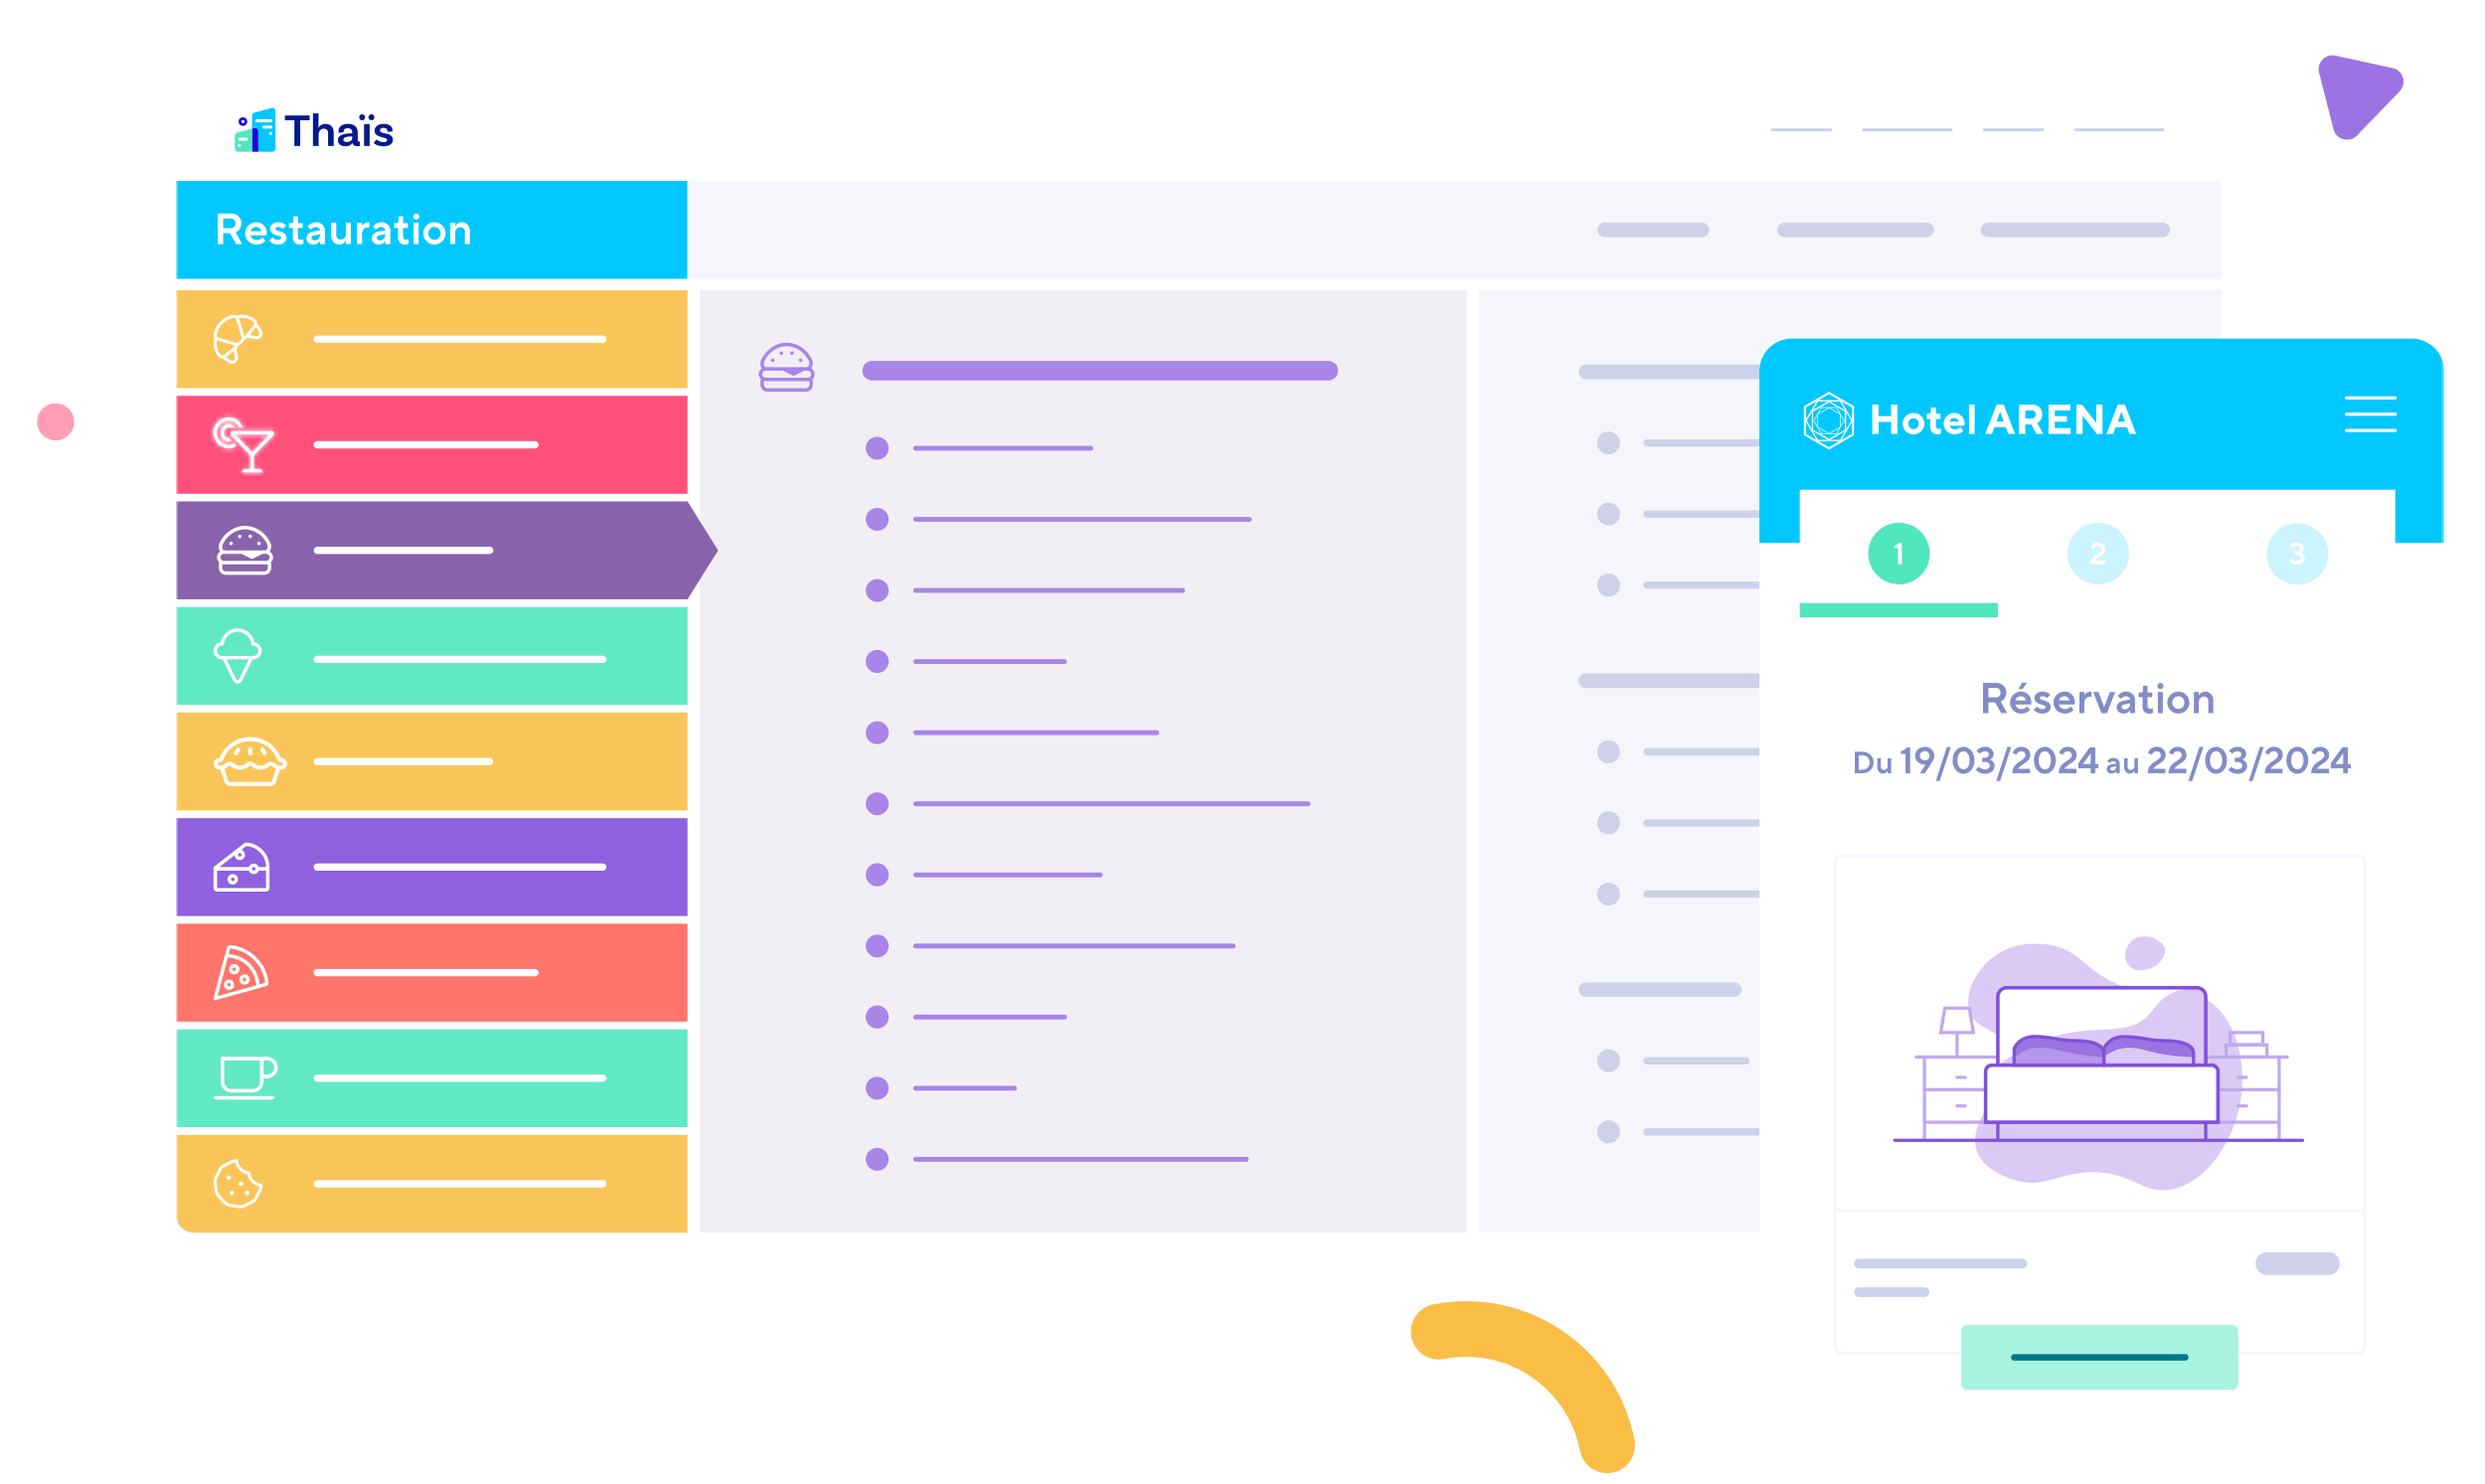 <svg xmlns="http://www.w3.org/2000/svg" xmlns:xlink="http://www.w3.org/1999/xlink" width="536" height="320"><defs><path id="b" d="M.001.468h441.156v22.057H.001z"/><path id="d" d="M0 302.733h489.206V.468H0z"/><path id="f" d="M.3 4.068C.3 5.912 1.764 7.41 3.569 7.41c.62 0 1.197-.188 1.692-.496l-.535-.546c-.348.184-.738.3-1.157.3-1.402 0-2.541-1.166-2.541-2.599 0-1.433 1.139-2.599 2.54-2.599 1.01 0 1.87.61 2.275 1.485h.78C6.173 1.66 4.986.726 3.567.726 1.763.726.3 2.223.3 4.068Zm1.452 0c0 1.023.814 1.856 1.816 1.856.214 0 .419-.046.611-.116l-.598-.611c-.004-.005-.005-.012-.011-.016h-.002c-.602 0-1.09-.5-1.09-1.113 0-.615.488-1.114 1.09-1.114H5.01a1.794 1.794 0 0 0-1.443-.743c-1.002 0-1.816.833-1.816 1.857Zm2.739-.371c-.498 0-.748.615-.395.975l1.233 1.262.513.526 2.444 2.498v2.906h-1.21a.612.612 0 0 0-.604.619c0 .068.054.123.12.123h4.114c.066 0 .12-.055.12-.123a.61.61 0 0 0-.603-.62h-1.21V8.959l4.19-4.286c.353-.36.103-.975-.395-.975H4.49Zm.403.742h7.51L8.65 8.28 4.894 4.44Z"/><path id="h" d="M0 302.733h489.206V.468H0z"/><filter id="a" width="112.7%" height="120.5%" x="-6.3%" y="-10.2%" filterUnits="objectBoundingBox"><feOffset dy="4" in="SourceAlpha" result="shadowOffsetOuter1"/><feGaussianBlur in="shadowOffsetOuter1" result="shadowBlurOuter1" stdDeviation="6"/><feColorMatrix in="shadowBlurOuter1" result="shadowMatrixOuter1" values="0 0 0 0 0.266 0 0 0 0 0.306 0 0 0 0 0.447 0 0 0 0.15 0"/><feMerge><feMergeNode in="shadowMatrixOuter1"/><feMergeNode in="SourceGraphic"/></feMerge></filter></defs><g fill="none" fill-rule="evenodd" transform="translate(8 2)"><g filter="url(#a)" transform="translate(30 10)"><g transform="translate(0 .503)"><path fill="#FFF" d="M437.267 249.377H3.89a3.902 3.902 0 0 1-3.89-3.89V4.356C0 2.217 1.75.466 3.89.466h433.376c2.14 0 3.89 1.751 3.89 3.89v241.13c0 2.139-1.75 3.89-3.89 3.89"/><mask id="c" fill="#fff"><use xlink:href="#b"/></mask><path fill="#FFF" d="M441.157 22.525H.001V4.335A3.879 3.879 0 0 1 3.868.466h433.424a3.878 3.878 0 0 1 3.865 3.867v18.191Z" mask="url(#c)"/><mask id="e" fill="#fff"><use xlink:href="#d"/></mask><path fill="#00C8FF" mask="url(#e)" d="M.001 43.645h110.29v-21.12H.001z"/><path fill="#FAC558" mask="url(#e)" d="M0 67.226h110.292V46.107H0z"/><path fill="#FF507C" mask="url(#e)" d="M.001 89.998h110.29v-21.12H.001z"/><path fill="#61E9C5" mask="url(#e)" d="M.001 135.543h110.29v-21.12H.001z"/><path fill="#FAC558" mask="url(#e)" d="M.001 158.316h110.29v-21.12H.001z"/><path fill="#8F61DF" mask="url(#e)" d="M.001 181.088h110.29v-21.119H.001z"/><path fill="#FF746B" mask="url(#e)" d="M.001 203.861h110.29v-21.119H.001z"/><path fill="#61E9C5" mask="url(#e)" d="M.001 226.633h110.29v-21.119H.001z"/><path fill="#FAC558" d="M110.29 249.406H3.898A3.895 3.895 0 0 1 0 245.51v-17.225h110.29v21.12Z" mask="url(#e)"/><path fill="#F5F6FB" mask="url(#e)" d="M110.291 43.645h330.866v-21.12H110.291z"/><path fill="#FFF" d="M11.794 32.71c.567 0 .992-.425.992-1.04 0-.614-.425-1.039-.992-1.039h-1.653v2.079h1.653zM8.96 29.544h2.882c1.321 0 2.219.899 2.219 2.126a2.069 2.069 0 0 1-1.228 1.937l1.417 2.55h-1.322l-1.323-2.362H10.14v2.362H8.96v-6.613zm9.404 3.827c-.142-.52-.52-.897-1.135-.897-.66 0-1.038.377-1.18.897h2.315zm-3.495.472a2.419 2.419 0 0 1 2.408-2.408c1.323 0 2.267 1.039 2.267 2.313 0 .284-.047.52-.047.52h-3.448c.113.52.566.992 1.323.992.802 0 1.275-.577 1.275-.577l.614.766s-.614.802-1.937.802c-1.369 0-2.455-1.085-2.455-2.408zm5.2 1.559.708-.709s.453.567 1.18.567c.482 0 .709-.227.709-.473 0-.614-2.409-.377-2.409-1.935 0-.756.661-1.417 1.747-1.417 1.134 0 1.7.708 1.7.708l-.707.709s-.379-.379-.993-.379c-.424 0-.614.19-.614.379 0 .613 2.41.377 2.41 1.935 0 .775-.672 1.465-1.844 1.465a2.523 2.523 0 0 1-1.888-.85m5.105-.756v-1.983h-.85v-1.04h.471c.331 0 .473-.141.473-.52v-.944h.991v1.464h1.04v1.04h-1.04v1.841c0 .473.236.709.615.709.283 0 .566-.132.566-.132v1.03s-.33.14-.802.14c-.898 0-1.464-.566-1.464-1.605m5.858-.472v-.142l-1.085.19c-.567.103-.756.281-.756.566 0 .283.284.566.708.566.613 0 1.133-.52 1.133-1.18m-2.928.755c0-.755.567-1.322 1.371-1.464l1.557-.283c0-.33-.378-.708-.897-.708-.69 0-1.133.566-1.133.566l-.661-.661s.66-.945 1.841-.945c1.134 0 1.936.831 1.936 1.842v2.88h-1.086v-.612h-.046s-.426.708-1.37.708c-.898 0-1.512-.614-1.512-1.323m5.34-.661v-2.74h1.088v2.589c0 .671.377 1.048.944 1.048.661 0 1.134-.472 1.134-1.18v-2.456h1.085v4.628h-1.085v-.66h-.048s-.471.754-1.37.754c-.992 0-1.747-.755-1.747-1.983m5.577-2.74h1.087v.662h.048s.471-.756 1.321-.756h.19v1.181s-.142-.047-.378-.047c-.662 0-1.181.519-1.181 1.322v2.268h-1.087v-4.63zm6.096 2.646v-.142l-1.087.19c-.567.103-.755.281-.755.566 0 .283.284.566.708.566.614 0 1.134-.52 1.134-1.18m-2.928.755c0-.755.566-1.322 1.37-1.464l1.558-.283c0-.33-.379-.708-.898-.708-.69 0-1.134.566-1.134.566l-.66-.661s.66-.945 1.842-.945c1.133 0 1.936.831 1.936 1.842v2.88h-1.086v-.612h-.048s-.425.708-1.369.708c-.897 0-1.511-.614-1.511-1.323m5.671-.283v-1.983h-.85v-1.04h.472c.33 0 .472-.141.472-.52v-.944h.992v1.464h1.039v1.04h-1.04v1.841c0 .473.237.709.614.709.284 0 .568-.132.568-.132v1.03s-.331.14-.803.14c-.897 0-1.464-.566-1.464-1.605m3.355 1.512h1.087v-4.63h-1.087v4.63zm-.094-5.952c0-.377.283-.661.66-.661.38 0 .663.284.663.661a.645.645 0 0 1-.662.661.645.645 0 0 1-.66-.66zm5.907 3.637c0-.804-.568-1.37-1.323-1.37-.757 0-1.323.566-1.323 1.37 0 .803.566 1.37 1.323 1.37.755 0 1.323-.567 1.323-1.37m-3.732 0a2.418 2.418 0 0 1 2.41-2.408 2.418 2.418 0 0 1 2.407 2.408 2.418 2.418 0 0 1-2.408 2.408 2.418 2.418 0 0 1-2.41-2.408m5.814-2.315h1.087v.662h.048s.471-.756 1.369-.756c.992 0 1.747.756 1.747 1.984v2.74h-1.085v-2.589c0-.67-.379-1.049-.946-1.049-.661 0-1.133.473-1.133 1.182v2.456H59.11v-4.63z" mask="url(#e)"/><path fill="#051991" mask="url(#e)" d="M25.494 9.445h-2.032V8.41h5.327v1.035h-2.04v5.537h-1.255zm8.483 2.649v2.888h-1.214v-2.72c0-.607-.308-1.004-.915-1.004-.778 0-1.126.687-1.126 1.284v2.44h-1.215V7.95h1.195v3.117h.029c.25-.478.708-.847 1.464-.847 1.165 0 1.782.787 1.782 1.873m3.994 1.235v-.399h-.08c-1.274.02-1.812.22-1.812.688 0 .318.258.498.727.498.738 0 1.165-.388 1.165-.787zm1.683 1.633s-.269.07-.598.07c-.607 0-.945-.239-1.024-.747-.14.268-.539.756-1.544.756-1.027 0-1.594-.518-1.594-1.294 0-1.126 1.146-1.454 2.998-1.484h.08v-.229c0-.527-.32-.876-.948-.876-.576 0-.895.23-.895.617 0 .08.02.14.04.19l-1.075.179s-.06-.19-.06-.439c0-.885.767-1.483 2.03-1.483 1.345 0 2.092.698 2.092 1.842v1.653c0 .239.08.32.279.32.06 0 .12-.012.17-.021l.049.946zm1.832-6.164a.65.65 0 0 1 .637-.647c.358 0 .638.299.638.647a.63.63 0 0 1-.638.638.636.636 0 0 1-.637-.638zm-.966 1.484 1.215-.04v4.74H40.52v-4.7zm-1.045-1.484c0-.348.289-.647.648-.647.348 0 .626.299.626.647a.627.627 0 0 1-.626.638.638.638 0 0 1-.648-.638zm6.094 2.947c0-.408-.33-.666-.846-.666-.499 0-.767.228-.767.547 0 .986 2.767.229 2.788 2.032 0 .846-.776 1.383-2.021 1.383-1.334 0-1.972-.567-2.142-.707l.609-.746c.129.12.795.568 1.503.568.547 0 .816-.18.816-.449 0-.817-2.708-.308-2.708-2.032 0-.876.776-1.453 1.962-1.453 1.124 0 1.901.557 1.901 1.324 0 .19-.04.319-.04.319l-1.076.07c.011-.04.02-.12.02-.19"/><path fill="#1E00E6" d="m16.866 11.099-.502.138v4.986h1.351v-4.446c0-.461-.42-.798-.85-.678m-2.441-2.303a.929.929 0 1 0 0 1.857.929.929 0 0 0 0-1.857m0 .59c.185 0 .337.152.337.338a.34.34 0 0 1-.337.338.34.34 0 0 1-.339-.338c0-.186.152-.337.339-.337" mask="url(#e)"/><path fill="#00C8FF" d="M20.416 9.893h-3.039a.338.338 0 0 1 0-.675h3.039c.185 0 .338.151.338.337a.34.34 0 0 1-.338.338m0 1.35h-1.518a.34.34 0 0 1-.34-.337.34.34 0 0 1 .34-.338h1.518a.34.34 0 0 1 .338.338.34.34 0 0 1-.338.338m0 1.35a.34.34 0 0 1-.338-.337.339.339 0 0 1 .675 0 .34.34 0 0 1-.337.337m.164-5.8-3.714 1.01a.689.689 0 0 0-.502.666v2.768l.502-.139c.429-.12.85.216.85.677v4.447h3.038a.683.683 0 0 0 .675-.689V7.46a.678.678 0 0 0-.849-.665" mask="url(#e)"/><path fill="#50E6BE" d="M15.183 13.86h-1.519a.338.338 0 0 1 0-.675h1.519a.34.34 0 0 1 .338.337.34.34 0 0 1-.338.338Zm-1.519 1.35a.339.339 0 0 1-.338-.337c0-.186.152-.338.338-.338a.338.338 0 0 1 0 .675Zm-.512-3.082a.698.698 0 0 0-.5.678v2.715c0 .388.3.702.674.702h3.038v-4.986l-3.212.89Z" mask="url(#e)"/><path fill="#CDD1E9" d="M428.553 11.81h-18.906a.315.315 0 0 1-.316-.313c0-.174.142-.315.316-.315h18.906a.314.314 0 1 1 0 .628m-25.996 0h-12.605a.314.314 0 1 1 0-.628h12.605a.314.314 0 1 1 0 .628m-19.695 0h-18.906a.314.314 0 1 1 0-.628h18.906a.314.314 0 1 1 0 .628m-25.996 0H344.26a.314.314 0 1 1 0-.628h12.606a.314.314 0 1 1 0 .628" mask="url(#e)"/><path fill="#FFF" d="m17.306 55.998-1.432-.24 1.327-1.69c.312.344.557.742.724 1.175a.564.564 0 0 1-.619.755m-3.334.787-.51.51a.582.582 0 0 1-.578.145L9.13 56.284a.577.577 0 0 1-.39-.69 4.844 4.844 0 0 1 3.53-3.53c.297-.074.6.098.69.39l1.156 3.754a.578.578 0 0 1-.144.577m-2.053 4.463a3.733 3.733 0 0 1-1.175-.723l1.69-1.327.24 1.431a.564.564 0 0 1-.755.62m-3.128-4.395c.046.024.095.045.145.062l3.753 1.155c.047.014-.104.172-.145.204l-2.208 1.732a.577.577 0 0 1-.814-.102 3.872 3.872 0 0 1-.731-3.051m5.425-4.808a3.924 3.924 0 0 1 2.363.799.575.575 0 0 1 .103.815l-1.733 2.207c-.03.04-.189.192-.203.146l-1.155-3.754c-.017-.05-.048-.093-.069-.14.228-.046.46-.07.694-.073m4.325 2.963a4.414 4.414 0 0 0-1.08-1.612 1.245 1.245 0 0 0-.482-1.077 4.584 4.584 0 0 0-2.763-.934 4.49 4.49 0 0 0-1.202.174 1.177 1.177 0 0 0-.905-.136 5.498 5.498 0 0 0-4.01 4.008c-.078.316-.03.65.137.93a4.527 4.527 0 0 0 .76 3.94c.202.263.5.435.827.478.19.023.187 0 .235-.004.45.469.996.85 1.627 1.09a1.223 1.223 0 0 0 1.639-1.345l-.299-1.8c.185-.172.31-.399.36-.647a1.22 1.22 0 0 0 .544-.312l.51-.51c.15-.152.258-.34.313-.545.248-.049.473-.174.646-.359l1.8.3c.937.157 1.675-.765 1.343-1.639m-6.683 22.436 1.233 1.261.514.526 2.443 2.498v2.906h-1.21a.612.612 0 0 0-.604.619c0 .068.054.124.12.124h4.114a.123.123 0 0 0 .122-.124.612.612 0 0 0-.606-.619h-1.21V81.73l4.192-4.285c.352-.361.103-.976-.395-.976h-8.318c-.497 0-.747.615-.395.976zm.798-.234h7.51l-3.755 3.841-3.755-3.841zm-4.593-.37c0 1.844 1.463 3.34 3.267 3.34.622 0 1.196-.187 1.692-.496l-.535-.545a2.461 2.461 0 0 1-1.157.299c-1.401 0-2.541-1.166-2.541-2.599 0-1.433 1.14-2.598 2.54-2.598 1.01 0 1.87.61 2.276 1.484h.78c-.448-1.293-1.636-2.228-3.055-2.228-1.804 0-3.267 1.497-3.267 3.342zm2.178 0c0-.615.488-1.115 1.089-1.115h1.443a1.792 1.792 0 0 0-1.443-.742c-1 0-1.815.832-1.815 1.856s.814 1.856 1.815 1.856c.215 0 .42-.045.611-.116l-.597-.61c-.004-.005-.006-.012-.011-.017h-.003c-.6 0-1.089-.499-1.089-1.113z" mask="url(#e)"/></g><g transform="translate(7.762 73.275)"><mask id="g" fill="#fff"><use xlink:href="#f"/></mask><path fill="#FFF" mask="url(#g)" d="M-1.68 14.586h17.028v-15.84H-1.68z"/></g><g transform="translate(0 .503)"><path fill="#FFF" d="M16.6 124.984H9.918a1.11 1.11 0 0 1-.18-2.207l.51-.083.1-.508a2.967 2.967 0 0 1 5.823 0l.098.508.512.083a1.11 1.11 0 0 1-.18 2.207zm-3.012 4.982a.358.358 0 0 1-.329.215.358.358 0 0 1-.33-.215l-2.049-4.24h4.758l-2.05 4.24zm3.312-7.922a3.712 3.712 0 0 0-3.64-3 3.71 3.71 0 0 0-3.641 3 1.854 1.854 0 0 0 .299 3.683h.14l2.203 4.562a1.104 1.104 0 0 0 1.997 0l2.203-4.562h.14a1.853 1.853 0 0 0 .3-3.683zm-1.784 72.742a.371.371 0 1 1-.743-.001.371.371 0 0 1 .743.001zm-1.484 0a1.113 1.113 0 1 0 2.226.002 1.113 1.113 0 0 0-2.226-.002zm-2.228 1.485a.371.371 0 1 1 0-.743.371.371 0 0 1 0 .743zm0-1.485a1.114 1.114 0 1 0 0 2.228 1.114 1.114 0 0 0 0-2.228zm1.113-1.856a.37.37 0 1 1 0-.742.37.37 0 0 1 0 .742zm0-1.485a1.112 1.112 0 1 0 0 2.227 1.114 1.114 0 1 0 0-2.227zm5.49 4.385c-.445-3.68-2.957-6.153-6.667-6.55l.308-1.168a.031.031 0 0 1 .025-.008h.006c3.844.363 7.077 3.53 7.512 7.4l-1.183.326zm-9.052 2.511 2.194-8.336c3.44.325 5.763 2.613 6.135 6.026l-8.329 2.31zm2.793-10.976a.762.762 0 0 0-.819.559l-2.854 10.844a.378.378 0 0 0 .465.46l10.849-3.01a.765.765 0 0 0 .548-.832c-.484-4.195-3.968-7.623-8.189-8.02zm4.234-42.689a.44.44 0 0 0-.44.44v.88a.44.44 0 1 0 .88 0v-.88a.44.44 0 0 0-.44-.44zm3.033.243a.439.439 0 1 0-.786.394l.44.88a.44.44 0 0 0 .787-.393l-.44-.881zm-5.476-.196a.442.442 0 0 0-.59.197l-.44.88a.44.44 0 1 0 .788.393l.44-.88a.44.44 0 0 0-.198-.59zm9.093 3.913c-.686 0-1.05-.27-1.346-.49-.817-.605-1.376-.266-1.738.002-.293.217-.658.488-1.345.488-.686 0-1.05-.27-1.345-.488-.875-.652-1.471-.2-1.741 0-.292.217-.657.488-1.344.488-.688 0-1.052-.27-1.348-.488-.186-.138-.818-.688-1.745 0-.294.216-.661.488-1.348.488a.381.381 0 0 1-.001-.764c.15 0 .306.014.736-.224 1.468-4.233 5.468-4.291 5.915-4.291.44 0 4.448.054 5.913 4.29.433.244.566.227.737.227a.382.382 0 0 1 0 .764v-.002zm-1.93 3.256a.385.385 0 0 1-.365.264h-8.71a.383.383 0 0 1-.364-.264l-.86-2.579c.286-.116.556-.27.803-.459.25-.185.346-.259.698.002.334.248.894.66 1.869.66s1.535-.413 1.869-.662c.25-.184.344-.259.694.001.334.248.892.66 1.867.66.976 0 1.535-.413 1.87-.662.298-.221.387-.225.69 0 .245.189.514.343.8.46l-.86 2.58zm1.894-4.9c-1.043-2.71-3.673-4.516-6.614-4.516-2.94 0-5.57 1.806-6.611 4.516-1.171.046-1.308 1.029-1.308 1.263.004.7.572 1.263 1.27 1.261.077 0 .132-.017.202-.02l.892 2.676c.173.516.656.864 1.2.864h8.71c.545 0 1.029-.348 1.201-.864l.892-2.676c.07.003.125.02.2.02a1.267 1.267 0 0 0 1.272-1.261c0-.241-.14-1.213-1.306-1.263zm-4.797 23.534a1.125 1.125 0 0 0-2.123 0H9.29l3.305-2.57a1.128 1.128 0 1 0 1.47-1.144l1.037-.808a4.523 4.523 0 0 1 4.274 4.522h-1.578zm-1.44.377a.377.377 0 1 1 .755 0 .377.377 0 0 1-.754 0zm3.018 4.151H8.817v-3.774h6.859a1.122 1.122 0 0 0 2.123 0h1.578v3.774zm-5.657-7.548a.377.377 0 1 1 0 .755.377.377 0 0 1 0-.755zm1.41-2.257h-.034a.759.759 0 0 0-.464.164l-6.57 5.113v4.528c0 .417.339.754.755.754h10.56a.753.753 0 0 0 .753-.754v-4.528a5.283 5.283 0 0 0-5-5.277zm-2.92 8.295a.377.377 0 1 1 .002 0h-.001zm0-1.51a1.132 1.132 0 1 0 .002 2.265 1.132 1.132 0 0 0-.001-2.264zm5.527 68.156-.723 1.42c-.2.393-.512.705-.904.905l-1.425.727a2.073 2.073 0 0 1-1.258.199l-1.582-.25a2.056 2.056 0 0 1-1.137-.58l-1.129-1.13a2.057 2.057 0 0 1-.581-1.14l-.25-1.573c-.068-.436 0-.875.201-1.267l.724-1.421c.2-.392.512-.704.903-.903l1.427-.727c.233-.12.49-.192.752-.216a3.324 3.324 0 0 0 2.624 2.576 3.32 3.32 0 0 0 2.577 2.623c-.024.263-.097.52-.219.757m.855-1.348a2.64 2.64 0 0 1-2.61-2.637 2.638 2.638 0 0 1-2.635-2.607 2.715 2.715 0 0 0-1.645.264l-1.424.727a2.72 2.72 0 0 0-1.193 1.191l-.724 1.42a2.733 2.733 0 0 0-.265 1.67l.25 1.573c.09.57.358 1.098.766 1.505l1.13 1.13c.406.406.931.674 1.499.764l1.582.25a2.73 2.73 0 0 0 1.661-.263l1.426-.726a2.73 2.73 0 0 0 1.191-1.193l.724-1.42c.26-.508.351-1.084.267-1.648m-4.59-.492a.495.495 0 1 0 .001.991.495.495 0 0 0 0-.99m-1.98 1.98a.495.495 0 1 0 .001.99.495.495 0 0 0-.002-.99m-.165-2.805a.495.495 0 1 0-.99 0 .495.495 0 0 0 .99 0m3.466 2.805a.495.495 0 1 0-.001.99.495.495 0 0 0 .001-.99m5.83-26.567c0-.85-.69-1.54-1.54-1.54h-.77v3.08h.77c.85 0 1.54-.691 1.54-1.54zm-3.08-1.54h-7.7v4.62c0 .849.691 1.54 1.54 1.54h4.62c.849 0 1.54-.691 1.54-1.54v-4.62zm3.85 1.518a2.31 2.31 0 0 1-2.31 2.331h-.77v.77a2.31 2.31 0 0 1-2.31 2.31h-4.62a2.31 2.31 0 0 1-2.31-2.31v-5.1c0-.16.13-.29.289-.29h9.692c1.27 0 2.326 1.016 2.339 2.29zm-1.398 6.952H8.691c-.59 0-.796-.77-.482-.77h12.797c.315 0 .108.77-.48.77zM77.381 80.228H30.425a.79.79 0 0 1 0-1.579H77.38a.789.789 0 0 1 0 1.58m0 113.862H30.425a.79.79 0 0 1 0-1.579H77.38a.789.789 0 0 1 0 1.579m-9.774-45.545H30.425a.79.79 0 0 1 0-1.579h37.182a.789.789 0 0 1 0 1.579m24.4-91.09H30.425a.79.79 0 0 1 0-1.58h61.582a.79.79 0 1 1 0 1.58m0 69.06H30.425a.79.79 0 0 1 0-1.579h61.582a.79.79 0 1 1 0 1.579m0 44.802H30.425a.79.79 0 0 1 0-1.579h61.582a.79.79 0 1 1 0 1.58m0 45.544H30.425a.79.79 0 0 1 0-1.578h61.582a.79.79 0 1 1 0 1.578"/><mask id="i" fill="#fff"><use xlink:href="#h"/></mask><path fill="#F2EEF6" mask="url(#i)" d="M112.932 249.405h165.433V46.107H112.932z"/><path fill="#F5F6FB" d="M437.262 249.406H281.004V46.107h160.154v199.404a3.895 3.895 0 0 1-3.896 3.895" mask="url(#i)"/><path fill="#FFF" d="M92.007 239.636H30.425a.79.79 0 0 1 0-1.579h61.582a.79.79 0 1 1 0 1.579" mask="url(#i)"/><path fill="#8963AB" mask="url(#i)" d="M110.291 112.771H.001v-21.12h110.29l6.6 10.56z"/><path fill="#FFF" d="M13.72 99.571a.378.378 0 1 0 0-.756.378.378 0 0 0 0 .756Zm-1.885 1.509a.377.377 0 1 0 0-.754.377.377 0 0 0 0 .754Zm6.034 0a.377.377 0 1 0 0-.755.377.377 0 0 0 0 .755Zm1.508 3.394h-9.05a.754.754 0 1 1 0-1.509h3.771l2.263 1.131 2.262-1.13h.754a.754.754 0 0 1 0 1.508Zm.378 1.509a.755.755 0 0 1-.755.754h-8.296a.754.754 0 0 1-.755-.754v-.755h9.806v.755Zm-9.693-5.085c.893-1.918 2.817-3.21 4.79-3.212 1.972.002 3.899 1.294 4.79 3.212.135.294.122.695-.035 1.025-.003.007-.004.014-.008.02a.494.494 0 0 1-.446.268H10.47a.475.475 0 0 1-.376-.17.359.359 0 0 1-.06-.103 1.416 1.416 0 0 1 .028-1.04Zm10.824 2.821a1.503 1.503 0 0 0-.713-1.275c.32-.492.438-1.247.15-1.864-.946-2.04-3.032-3.646-5.471-3.65-2.44.004-4.526 1.61-5.473 3.65-.294.632-.215 1.412.087 1.905a1.494 1.494 0 0 0-.385 2.08c.069.1.149.191.238.272a.73.73 0 0 0-.124.39v.756a1.51 1.51 0 0 0 1.509 1.509H19a1.51 1.51 0 0 0 1.509-1.51v-.754a.73.73 0 0 0-.125-.391c.317-.284.5-.691.502-1.118Zm-4.903-4.148a.378.378 0 1 0 0-.756.378.378 0 0 0 0 .756Z" mask="url(#i)"/><path fill="#A885E7" d="M130.547 60.06a.377.377 0 1 0 0-.754.377.377 0 0 0 0 .754Zm-1.886 1.51a.377.377 0 1 0 0-.755.377.377 0 0 0 0 .754Zm6.034 0a.377.377 0 1 0 0-.755.377.377 0 0 0 0 .754Zm1.508 3.393h-9.05a.754.754 0 0 1 0-1.509h3.771l2.263 1.132 2.262-1.132h.754a.753.753 0 1 1 0 1.51Zm.378 1.508a.754.754 0 0 1-.755.755h-8.296a.755.755 0 0 1-.755-.755v-.754h9.806v.754Zm-9.692-5.083c.893-1.92 2.816-3.211 4.789-3.213 1.973.002 3.899 1.293 4.79 3.213.136.294.123.694-.034 1.024a.497.497 0 0 1-.454.288h-8.684a.475.475 0 0 1-.376-.17.335.335 0 0 1-.06-.103 1.416 1.416 0 0 1 .029-1.04Zm10.823 2.82a1.504 1.504 0 0 0-.712-1.275c.318-.492.437-1.246.15-1.864-.947-2.04-3.032-3.646-5.472-3.649-2.44.003-4.526 1.61-5.474 3.65-.294.631-.213 1.411.088 1.903a1.496 1.496 0 0 0-.146 2.353.73.73 0 0 0-.125.391v.754a1.51 1.51 0 0 0 1.509 1.509h8.296a1.51 1.51 0 0 0 1.509-1.509v-.754a.722.722 0 0 0-.125-.39c.318-.286.5-.692.502-1.119Zm-4.903-4.148a.377.377 0 1 0 0-.754.377.377 0 0 0 0 .754Z" mask="url(#i)"/><path fill="#FFF" d="M67.607 103H30.425a.79.79 0 0 1 0-1.578h37.182a.789.789 0 0 1 0 1.579" mask="url(#i)"/><path fill="#A885E7" d="M248.555 65.56H150.07a2.106 2.106 0 0 1 0-4.211h98.485a2.106 2.106 0 0 1 0 4.211m-51.284 15.148H159.5a.526.526 0 1 1 0-1.053h37.77a.527.527 0 1 1 0 1.053m-43.597-.527a2.462 2.462 0 1 0-4.924 0 2.462 2.462 0 0 0 4.924 0m77.786 15.865h-71.958a.526.526 0 1 1 0-1.053h71.958a.527.527 0 1 1 0 1.053m-77.786-.526a2.462 2.462 0 1 0-4.924 0 2.462 2.462 0 0 0 4.924 0m63.388 15.864h-57.56a.526.526 0 1 1 0-1.053h57.56a.526.526 0 0 1 0 1.053m-63.388-.526a2.462 2.462 0 1 0-4.924 0 2.462 2.462 0 0 0 4.924 0m37.899 15.865h-32.071a.526.526 0 1 1 0-1.053h32.071a.527.527 0 1 1 0 1.053m-37.9-.526a2.462 2.462 0 1 0-4.923 0 2.462 2.462 0 0 0 4.924 0m57.842 15.865h-52.014a.526.526 0 1 1 0-1.053h52.014a.526.526 0 1 1 0 1.053m-57.842-.527a2.462 2.462 0 1 0-4.924 0 2.462 2.462 0 0 0 4.924 0m90.449 15.865h-84.621a.526.526 0 1 1 0-1.053h84.62a.527.527 0 1 1 0 1.053m-90.448-.526a2.462 2.462 0 1 0-4.924 0 2.462 2.462 0 0 0 4.924 0m45.639 15.865h-39.81a.526.526 0 1 1 0-1.053h39.81a.527.527 0 1 1 0 1.053m-45.64-.527a2.462 2.462 0 1 0-4.923 0 2.462 2.462 0 0 0 4.924 0m74.304 15.865h-68.476a.526.526 0 1 1 0-1.053h68.476a.527.527 0 1 1 0 1.053m-74.304-.526a2.462 2.462 0 1 0-4.924 0 2.462 2.462 0 0 0 4.924 0m37.899 15.864h-32.071a.526.526 0 1 1 0-1.052h32.071a.527.527 0 1 1 0 1.052m-37.9-.526a2.462 2.462 0 1 0-4.923 0 2.462 2.462 0 0 0 4.924 0m27.136 15.866h-21.308a.526.526 0 0 1 0-1.053h21.308a.526.526 0 1 1 0 1.053m-27.136-.527a2.462 2.462 0 1 0-4.924 0 2.462 2.462 0 0 0 4.924 0m77.153 15.865h-71.325a.526.526 0 1 1 0-1.053h71.325a.526.526 0 0 1 0 1.053m-77.153-.527a2.462 2.462 0 1 0-4.924 0 2.462 2.462 0 0 0 4.924 0" mask="url(#i)"/><path fill="#CDD1E9" d="M341.821 65.28h-37.769a1.58 1.58 0 0 1 0-3.158h37.77a1.58 1.58 0 0 1 0 3.158m86.708-30.616h-37.769a1.58 1.58 0 0 1 0-3.158h37.77a1.58 1.58 0 0 1 0 3.158m-50.94 0H346.9a1.58 1.58 0 0 1 0-3.158h30.69a1.58 1.58 0 0 1 0 3.158m-48.424 0h-21.075a1.58 1.58 0 0 1 0-3.158h21.075a1.58 1.58 0 0 1 0 3.158M389.21 79.83h-71.958a.79.79 0 0 1 0-1.579h71.958a.789.789 0 0 1 0 1.58m-77.786-.79a2.462 2.462 0 1 0-4.924 0 2.462 2.462 0 0 0 4.924 0m63.388 16.128h-57.56a.79.79 0 0 1 0-1.58h57.56a.79.79 0 0 1 0 1.58m-63.388-.79a2.462 2.462 0 1 0-4.924 0 2.462 2.462 0 0 0 4.924 0m37.899 16.128h-32.071a.789.789 0 0 1 0-1.578h32.071a.79.79 0 0 1 0 1.578m-37.9-.79a2.462 2.462 0 1 0-4.923 0 2.462 2.462 0 0 0 4.924 0m44.644 22.198h-52.015a1.579 1.579 0 1 1 0-3.158h52.015a1.58 1.58 0 0 1 0 3.158m45.805 14.549h-84.621a.789.789 0 0 1 0-1.579h84.62a.79.79 0 0 1 0 1.579m-90.448-.79a2.462 2.462 0 1 0-4.924 0 2.462 2.462 0 0 0 4.924 0m45.639 16.129h-39.81a.79.79 0 1 1 0-1.579h39.81a.79.79 0 0 1 0 1.579m-45.64-.79a2.462 2.462 0 1 0-4.923 0 2.462 2.462 0 0 0 4.924 0m74.304 16.128h-68.476a.79.79 0 0 1 0-1.58h68.476a.79.79 0 0 1 0 1.58m-74.304-.79a2.462 2.462 0 1 0-4.924 0 2.462 2.462 0 0 0 4.924 0m24.7 22.198h-32.072a1.58 1.58 0 0 1 0-3.158h32.072a1.58 1.58 0 0 1 0 3.158m2.436 14.55h-21.308a.79.79 0 0 1 0-1.58h21.308a.789.789 0 0 1 0 1.58m-27.136-.79a2.462 2.462 0 1 0-4.924 0 2.462 2.462 0 0 0 4.924 0m77.153 16.128h-71.325a.79.79 0 0 1 0-1.58h71.325a.79.79 0 0 1 0 1.58m-77.153-.79a2.462 2.462 0 1 0-4.924 0 2.462 2.462 0 0 0 4.924 0" mask="url(#i)"/><path fill="#FFF" d="M483.631 302.733H347.064c-3.066 0-5.574-2.509-5.574-5.575V62.114c0-3.067 2.508-5.575 5.574-5.575h136.567c3.067 0 5.575 2.508 5.575 5.575v235.044c0 3.066-2.508 5.575-5.575 5.575" mask="url(#i)"/><path fill="#00C8FF" d="M489.206 100.611H341.49V63.567a7.028 7.028 0 0 1 7.028-7.028h133.66a7.028 7.028 0 0 1 7.028 7.028v37.044Z" mask="url(#i)"/><path fill="#FFF" d="M478.655 69.666h-10.551a.349.349 0 0 1 0-.697h10.55a.349.349 0 0 1 0 .697m0 3.517h-10.55a.349.349 0 0 1 0-.697h10.55a.348.348 0 1 1 0 .697m0 3.516h-10.55a.349.349 0 0 1 0-.696h10.55a.349.349 0 0 1 0 .696" mask="url(#i)"/><path fill="#F5F6FB" d="M359.15 168.481c-.576 0-1.045.469-1.045 1.045V274.01c0 .576.469 1.045 1.044 1.045h111.517c.577 0 1.046-.469 1.046-1.045V169.526c0-.576-.47-1.045-1.046-1.045H359.15Zm111.516 107.27H359.15c-.96 0-1.742-.78-1.742-1.742V169.526c0-.96.783-1.743 1.742-1.743h111.517c.962 0 1.744.783 1.744 1.743V274.01c0 .961-.782 1.742-1.744 1.742Z" mask="url(#i)"/><path fill="#A8F3DF" d="M443.41 283.316h-57.003c-.77 0-1.394-.624-1.394-1.393V270.64c0-.77.624-1.393 1.394-1.393h57.003c.77 0 1.394.623 1.394 1.393v11.282c0 .769-.625 1.393-1.394 1.393" mask="url(#i)"/><path fill="#00788A" d="M433.305 276.978H396.51a.698.698 0 1 1 0-1.393h36.794a.698.698 0 1 1 0 1.393" mask="url(#i)"/><path fill="#CDD1E9" d="M398.203 257.104h-35.17a1.046 1.046 0 1 1 0-2.09h35.17a1.045 1.045 0 0 1 0 2.09m-21.103 6.154h-14.068a1.046 1.046 0 1 1 0-2.09H377.1a1.045 1.045 0 0 1 0 2.09" mask="url(#i)"/><path fill="#FF645A" mask="url(#i)" d="M450.958 256.059h13.189"/><path fill="#CDD1E9" d="M464.147 258.497h-13.19a2.438 2.438 0 1 1 0-4.877h13.19a2.44 2.44 0 1 1 0 4.877" mask="url(#i)"/><path fill="#DACAF5" d="M392.023 189.86c4.494-3.42 9.781-2.842 11.43-2.638 7.322.913 7.806 5.546 15.826 8.793 9.43 3.818 13.453-.685 19.344 3.518 6.523 4.652 6.95 13.994 7.034 15.826.492 10.747-6.29 22.672-14.948 24.62-6.855 1.542-8.968-4.505-19.342-3.518-6.299.6-8.758 3.136-14.069 1.76-1.294-.336-7.046-1.828-8.793-6.155-3.039-7.529 9.274-15.623 6.155-22.861-1.798-4.172-6.721-3.419-7.913-7.914-1.104-4.164 2.021-8.954 5.276-11.43m29.894-3.518c-1.452 1.203-2.035 3.754-.879 5.276 1.352 1.781 4.446 1.318 6.155 0 .896-.69 2.106-2.152 1.758-3.517-.543-2.128-4.775-3.628-7.034-1.759" mask="url(#i)"/><path fill="#F5F6FB" mask="url(#i)" d="M357.756 244.977h114.305v-.697H357.756z"/><path fill="#FFF" d="M392.927 213.255v-14.768c0-1.07.868-1.938 1.937-1.938h40.967c1.07 0 1.938.867 1.938 1.938v14.768" mask="url(#i)"/><path fill="#8250DC" d="M392.927 229.43a.348.348 0 0 1-.348-.349v-3.517a.348.348 0 0 1 .696 0v3.517a.349.349 0 0 1-.348.349" mask="url(#i)"/><path fill="#C1A8ED" d="M377.1 229.43a.349.349 0 0 1-.349-.349v-17.585a.349.349 0 0 1 .697 0v17.585a.349.349 0 0 1-.348.349" mask="url(#i)"/><path fill="#C1A8ED" d="M392.927 211.845H375.34a.348.348 0 0 1 0-.697h17.586a.348.348 0 1 1 0 .697m-2.638 7.034h-13.19a.349.349 0 0 1 0-.697h13.19a.349.349 0 0 1 0 .697m.879 7.033H377.1a.349.349 0 0 1 0-.696h14.068a.349.349 0 0 1 0 .696m-5.275-9.671h-1.76a.348.348 0 1 1 0-.697h1.76a.348.348 0 1 1 0 .697m0 6.155h-1.76a.348.348 0 1 1 0-.698h1.76a.349.349 0 0 1 0 .698" mask="url(#i)"/><path fill="#C1A8ED" d="M384.133 211.845a.348.348 0 0 1-.347-.349v-5.275a.348.348 0 1 1 .696 0v5.275a.349.349 0 0 1-.349.349" mask="url(#i)"/><path fill="#C1A8ED" d="M381.028 205.872h6.211l-.763-4.578h-4.684l-.764 4.578zm7.034.696h-7.857l.997-5.972h5.865l.995 5.972zm65.534 22.862a.349.349 0 0 1-.349-.349v-17.585a.349.349 0 0 1 .697 0v17.585a.349.349 0 0 1-.348.349" mask="url(#i)"/><path fill="#C1A8ED" d="M455.354 211.845h-17.585a.349.349 0 0 1 0-.697h17.585a.348.348 0 1 1 0 .697m-1.758 7.034h-13.19a.348.348 0 0 1 0-.697h13.19a.349.349 0 0 1 0 .697m0 7.033h-14.069a.349.349 0 0 1 0-.696h14.069a.349.349 0 0 1 0 .696m-7.035-9.671h-1.758a.349.349 0 0 1 0-.697h1.758a.348.348 0 1 1 0 .697m0 6.155h-1.758a.349.349 0 0 1 0-.698h1.758a.349.349 0 0 1 0 .698" mask="url(#i)"/><path fill="#C1A8ED" d="M442.515 211.147h8.095v-1.94h-8.095v1.94Zm-.698.698h9.49v-3.335h-9.49v3.335Z" mask="url(#i)"/><path fill="#C1A8ED" d="M443.393 208.51h6.337v-1.94h-6.337v1.94Zm-.697.697h7.731v-3.336h-7.73v3.336Z" mask="url(#i)"/><path fill="#FF645A" mask="url(#i)" d="M390.289 225.564h50.118v-3.797h-50.118z"/><path fill="#DACAF5" d="M437.769 213.255h-44.842c7.12-5.162 13.21-6.808 17.584-7.315 5.788-.67 11.42.326 14.948-3.517 1.22-1.326 2-3.028 4.397-4.395 2.184-1.247 4.419-1.48 5.975-1.48.13 0 .816.014 1.37.569.35.35.568.834.568 1.37v14.768Z" mask="url(#i)"/><path fill="#B496EA" d="M396.444 213.255v-3.518s.88-2.637 4.395-2.637c3.518 0 5.277.879 8.794.879 3.517 0 6.155.88 6.155 2.637v2.639h-19.344Z" mask="url(#i)"/><path fill="#B496EA" d="M396.792 212.906h18.647v-2.29c0-1.39-2.28-2.29-5.806-2.29-1.788 0-3.143-.225-4.453-.443-1.285-.214-2.61-.435-4.34-.435-2.974 0-3.912 2.016-4.048 2.353v3.105Zm19.344.697h-20.042l.02-3.976c.01-.029 1.002-2.876 4.727-2.876 1.787 0 3.142.226 4.452.445 1.283.213 2.61.434 4.34.434 4.071 0 6.503 1.117 6.503 2.987v2.986Z" mask="url(#i)"/><path fill="#9B73E3" d="M396.444 211.535v-1.797s.88-2.639 4.395-2.639c3.518 0 5.277.88 8.794.88 3.517 0 6.155.88 6.155 2.638v.918a59.359 59.359 0 0 1-7.034-.918c-4.032-.778-6.057-1.614-8.794-.88-1.596.429-2.779 1.215-3.516 1.798" mask="url(#i)"/><path fill="#9B73E3" d="M415.787 211.496v-1.758s.88-2.639 4.397-2.639c3.516 0 5.275.88 8.793.88 3.517 0 6.154.88 6.154 2.638v.879a39.414 39.414 0 0 1-7.913-.88c-3.15-.683-5.212-1.556-7.913-.878-1.597.4-2.784 1.182-3.518 1.758" mask="url(#i)"/><path fill="#8250DC" d="M437.769 229.43a.349.349 0 0 1-.349-.349v-3.517a.349.349 0 0 1 .697 0v3.517a.349.349 0 0 1-.348.349" mask="url(#i)"/><path fill="#FFF" mask="url(#i)" d="M370.725 229.461h87.927"/><path fill="#8250DC" d="M458.652 229.81h-87.926a.349.349 0 1 1 0-.697h87.926a.348.348 0 1 1 0 .697m-20.5-16.555h-.766v-14.768c0-.858-.699-1.555-1.555-1.555h-40.966c-.857 0-1.555.697-1.555 1.555v14.768h-.766v-14.768a2.323 2.323 0 0 1 2.32-2.322h40.967a2.324 2.324 0 0 1 2.322 2.322v14.768z" mask="url(#i)"/><path fill="#FFF" d="M440.407 225.564h-50.118v-10.916c0-.77.624-1.394 1.393-1.394h47.33c.77 0 1.395.625 1.395 1.394v10.916Z" mask="url(#i)"/><path fill="#8250DC" d="M390.672 225.18h49.352v-10.532c0-.557-.453-1.01-1.011-1.01h-47.33c-.556 0-1.01.453-1.01 1.01v10.532Zm50.118.768h-50.884v-11.3c0-.98.796-1.778 1.777-1.778h47.33a1.78 1.78 0 0 1 1.777 1.778v11.3Z" mask="url(#i)"/><path fill="#8250DC" d="M416.135 212.906h18.647v-2.29c0-1.39-2.278-2.29-5.806-2.29-1.787 0-3.143-.225-4.453-.442-1.283-.215-2.61-.436-4.34-.436-2.975 0-3.911 2.016-4.048 2.353v3.105Zm19.345.697h-20.042l.019-3.976c.01-.029 1.002-2.876 4.726-2.876 1.789 0 3.143.226 4.454.445 1.284.213 2.61.434 4.34.434 4.071 0 6.503 1.117 6.503 2.987v2.986Z" mask="url(#i)"/><path fill="#8250DC" d="M396.792 212.906h18.647v-2.29c0-1.39-2.28-2.29-5.806-2.29-1.788 0-3.143-.225-4.453-.443-1.285-.214-2.61-.435-4.34-.435-2.974 0-3.912 2.016-4.048 2.353v3.105Zm19.344.697h-20.042l.02-3.976c.01-.029 1.002-2.876 4.727-2.876 1.787 0 3.142.226 4.452.445 1.283.213 2.61.434 4.34.434 4.071 0 6.503 1.117 6.503 2.987v2.986Z" mask="url(#i)"/><path fill="#FFF" d="M354.111 78.37h4.775l2.386-4.135-2.386-4.133h-4.775l-2.388 4.133 2.388 4.134Zm4.948.3h-5.12l-2.56-4.435 2.56-4.434h5.12l2.558 4.434-2.558 4.434Z" mask="url(#i)"/><path fill="#FFF" d="M354.909 76.987h3.178l1.589-2.751-1.59-2.752h-3.177l-1.59 2.752 1.59 2.751Zm3.264.15h-3.35l-1.675-2.901 1.674-2.902h3.35l1.677 2.902-1.676 2.902Z" mask="url(#i)"/><path fill="#FFF" d="m354.15 75.591 2.348 1.356 2.348-1.356v-2.71l-2.348-1.357-2.348 1.356v2.711Zm2.348 1.528-.037-.02-2.46-1.421v-2.885l.037-.021 2.46-1.42.037.02 2.462 1.42v2.886l-.038.021-2.461 1.42Z" mask="url(#i)"/><path fill="#FFF" d="m351.546 77.095 4.952 2.859 4.953-2.86v-5.718l-4.953-2.859-4.952 2.859v5.719Zm4.952 3.378-5.402-3.118v-6.24l5.402-3.117 5.403 3.118v6.239l-5.403 3.118Z" mask="url(#i)"/><path fill="#FFF" d="m353.093 76.202 3.405 1.965 3.406-1.965v-3.933l-3.406-1.966-3.405 1.966v3.933Zm3.405 2.313-3.705-2.14v-4.279l3.705-2.14 3.706 2.14v4.278l-3.706 2.14Zm9.347-7.741h1.354v2.483h2.708v-2.483h1.355v6.32h-1.355v-2.573h-2.708v2.573h-1.354zm10.022 4.108c0-.677-.497-1.173-1.13-1.173-.63 0-1.127.496-1.127 1.173s.497 1.173 1.127 1.173c.633 0 1.13-.496 1.13-1.173m-3.477 0c0-1.264 1.039-2.303 2.347-2.303 1.311 0 2.35 1.039 2.35 2.303s-1.039 2.303-2.35 2.303c-1.308 0-2.347-1.039-2.347-2.303m5.96.677v-1.67h-.767v-1.128h.406c.315 0 .496-.18.496-.543v-.812h1.084v1.355h.992v1.128h-.992v1.49c0 .405.225.631.585.631.273 0 .497-.089.497-.089v1.127s-.36.136-.812.136c-.902 0-1.49-.587-1.49-1.625m6.14-1.128c-.135-.406-.496-.768-.992-.768-.497 0-.859.362-.994.768h1.987zm-3.25.45a2.312 2.312 0 0 1 2.302-2.3c1.218 0 2.212.992 2.212 2.211 0 .316-.045.54-.045.54h-3.205c.135.408.497.768 1.174.768.767 0 1.174-.496 1.174-.496l.631.858s-.677.722-1.897.722c-1.308 0-2.347-1.038-2.347-2.302zm5.463 2.213h1.218v-6.32h-1.218zm7.493-2.664-.749-2.076h-.036l-.75 2.077h1.535zm-1.535-3.656h1.535l2.439 6.32h-1.446l-.54-1.445h-2.439l-.541 1.445h-1.445l2.437-6.32zm7.586 2.98a.83.83 0 0 0 .856-.858.83.83 0 0 0-.856-.858h-1.4v1.715h1.4zm-2.755-2.98h2.798c1.355 0 2.213.857 2.213 2.122 0 1.444-1.083 1.85-1.083 1.85l1.309 2.348h-1.49l-1.13-2.076h-1.262v2.076h-1.355v-6.32zm6.365 0h4.695v1.265h-3.341v1.218h2.619v1.219h-2.619v1.354h3.431v1.264h-4.785zm6.004 0h1.219l3.069 3.927v-3.927h1.355v6.32h-1.219l-3.069-3.928v3.928h-1.355zm10.475 3.656-.75-2.076h-.036l-.75 2.077h1.536Zm-1.535-3.656h1.535l2.437 6.32h-1.445l-.541-1.445h-2.438l-.54 1.445h-1.447l2.439-6.32Zm-68.603 45.894h128.458V89.127H350.197z" mask="url(#i)"/><path fill="#50E6BE" d="M378.249 102.897a6.642 6.642 0 1 1-13.284 0 6.642 6.642 0 1 1 13.284 0" mask="url(#i)"/><path fill="#CCF4FF" d="M421.222 102.897a6.642 6.642 0 1 1-13.285 0 6.642 6.642 0 1 1 13.285 0m42.973 0a6.643 6.643 0 1 1-13.285 0 6.643 6.643 0 0 1 13.285 0" mask="url(#i)"/><path fill="#50E6BE" mask="url(#i)" d="M350.197 116.668h42.73v-3.084h-42.73z"/><path fill="#FFF" d="M371.39 101.727h-.828v-.53c.596-.067.895-.366.995-.63h.662v4.643h-.828v-3.483zm43.867.232c0-.397-.3-.696-.763-.696-.664 0-.863.63-.863.63l-.662-.331s.304-1.096 1.56-1.096c.96 0 1.59.63 1.59 1.46 0 1.36-1.658 1.559-2.189 2.488h2.155v.796h-3.183c0-2.123 2.355-2.156 2.355-3.25m40.502 2.62.563-.564s.366.498 1.062.498c.598 0 .896-.3.896-.664 0-.365-.298-.664-.863-.664h-.497v-.763h.497c.432 0 .698-.265.698-.596 0-.332-.233-.564-.698-.564-.563 0-.962.431-.962.431l-.563-.53s.557-.697 1.558-.697c.93 0 1.527.63 1.527 1.293 0 .763-.73.996-.73.996s.896.25.896 1.127c0 .763-.663 1.426-1.693 1.426-1.128 0-1.69-.73-1.69-.73" mask="url(#i)"/><path fill="#828CC8" d="M392.523 133.926c.557 0 .976-.419.976-1.024s-.42-1.023-.976-1.023h-1.63v2.047h1.63zm-2.792-3.116h2.839c1.3 0 2.186.883 2.186 2.092 0 1.442-1.21 1.908-1.21 1.908l1.395 2.51h-1.303l-1.3-2.324h-1.444v2.325h-1.163v-6.511zm8.371-.047h1.116l-.976 1.349h-.837l.697-1.349zm.883 3.813c-.139-.51-.511-.883-1.116-.883-.65 0-1.022.372-1.161.883h2.277zm-3.44.466a2.382 2.382 0 0 1 2.372-2.372c1.301 0 2.232 1.023 2.232 2.278 0 .28-.046.512-.046.512h-3.395c.11.512.557.976 1.301.976.79 0 1.255-.566 1.255-.566l.604.753s-.604.79-1.906.79c-1.348 0-2.418-1.07-2.418-2.37zm5.114 1.534.696-.698s.448.558 1.164.558c.474 0 .697-.223.697-.465 0-.604-2.372-.371-2.372-1.906 0-.743.651-1.396 1.721-1.396 1.116 0 1.674.698 1.674.698l-.698.698s-.371-.372-.976-.372c-.419 0-.604.185-.604.372 0 .604 2.37.372 2.37 1.906 0 .764-.66 1.442-1.812 1.442-1.2 0-1.86-.837-1.86-.837m7.719-2c-.141-.51-.512-.883-1.116-.883-.651 0-1.024.372-1.164.884h2.28zm-3.442.465a2.382 2.382 0 0 1 2.372-2.371c1.301 0 2.232 1.023 2.232 2.278 0 .28-.047.513-.047.513h-3.395c.113.51.56.976 1.302.976.792 0 1.256-.567 1.256-.567l.605.753s-.605.79-1.907.79c-1.348 0-2.418-1.07-2.418-2.372zm5.58-2.278h1.07v.651h.045s.465-.744 1.302-.744h.186v1.163s-.138-.047-.371-.047c-.652 0-1.163.512-1.163 1.302v2.232h-1.07v-4.557zm2.975 0h1.162l1.209 3.255 1.209-3.255h1.163l-1.768 4.557h-1.209zm7.95 2.604v-.14l-1.069.186c-.558.103-.744.28-.744.558 0 .28.278.56.699.56.604 0 1.114-.513 1.114-1.164m-2.882.745c0-.745.558-1.303 1.347-1.443l1.535-.278c0-.326-.372-.698-.883-.698-.679 0-1.116.558-1.116.558l-.65-.651s.65-.93 1.813-.93c1.116 0 1.908.818 1.908 1.813v2.838h-1.072v-.604h-.046s-.418.696-1.348.696c-.884 0-1.488-.604-1.488-1.301m5.58-.28v-1.953h-.837v-1.023h.466c.324 0 .464-.14.464-.511v-.93h.977v1.441h1.022v1.023h-1.022v1.813c0 .465.232.699.605.699.278 0 .558-.131.558-.131v1.014s-.326.14-.792.14c-.884 0-1.442-.558-1.442-1.582m3.301 1.488h1.071v-4.557h-1.07v4.557zm-.091-5.86c0-.37.278-.65.65-.65s.65.28.65.65a.635.635 0 0 1-.65.652.635.635 0 0 1-.65-.651zm5.81 3.582c0-.79-.557-1.349-1.301-1.349-.743 0-1.302.558-1.302 1.349 0 .79.559 1.349 1.302 1.349.744 0 1.302-.56 1.302-1.35m-3.674 0a2.382 2.382 0 0 1 2.372-2.372 2.384 2.384 0 0 1 2.373 2.373 2.383 2.383 0 0 1-2.373 2.371 2.381 2.381 0 0 1-2.372-2.371m5.719-2.28h1.07v.652h.047s.464-.744 1.348-.744c.977 0 1.72.744 1.72 1.953v2.697h-1.069v-2.549c0-.66-.372-1.032-.93-1.032-.651 0-1.115.466-1.115 1.163v2.418h-1.071v-4.557zm-71.5 16.765c.896 0 1.56-.664 1.56-1.56 0-.895-.664-1.559-1.56-1.559h-.796v3.119h.796zm-1.625-3.882h1.625c1.393 0 2.421 1.029 2.421 2.322 0 1.295-1.028 2.322-2.42 2.322h-1.626v-4.644zm4.85 3.318v-1.924h.762v1.817c0 .472.266.737.664.737.464 0 .796-.331.796-.83v-1.724h.763v3.25h-.763v-.464h-.033s-.332.531-.962.531c-.697 0-1.227-.53-1.227-1.393m6.084-2.856h-.997v-.638c.718-.08 1.076-.438 1.196-.756h.796v5.577h-.995v-4.183zm5.18.397c0-.565-.446-.995-1.036-.995-.598 0-1.036.43-1.036.995 0 .566.438.997 1.036.997.59 0 1.036-.43 1.036-.997zm-.836 1.873s-.113.04-.318.04c-1.077 0-1.954-.876-1.954-1.913 0-1.035.877-1.912 2.072-1.912 1.194 0 2.071.877 2.071 1.912 0 .678-.437 1.275-.437 1.275l-1.593 2.51h-1.077l1.236-1.912zm4.583-3.745h.836l-2.391 7.331h-.836zm4.902 2.868c0-1.314-.637-1.951-1.314-1.951-.679 0-1.316.637-1.316 1.952s.637 1.952 1.316 1.952c.677 0 1.314-.637 1.314-1.952m-3.666 0c0-1.793 1.116-2.91 2.352-2.91 1.234 0 2.349 1.117 2.349 2.91 0 1.793-1.115 2.909-2.35 2.909s-2.351-1.116-2.351-2.91m4.98 2.032.678-.677s.438.598 1.275.598c.718 0 1.075-.358 1.075-.797 0-.438-.357-.797-1.034-.797h-.599v-.915h.599c.517 0 .835-.32.835-.718 0-.398-.278-.678-.835-.678-.679 0-1.157.518-1.157.518l-.677-.637s.67-.837 1.873-.837c1.114 0 1.832.757 1.832 1.554 0 .917-.876 1.195-.876 1.195s1.075.303 1.075 1.355c0 .917-.796 1.713-2.03 1.713-1.356 0-2.033-.877-2.033-.877m6.814-4.9h.837l-2.391 7.331h-.836zm3.905 1.754c0-.479-.358-.838-.916-.838-.796 0-1.036.757-1.036.757l-.796-.398s.365-1.315 1.872-1.315c1.155 0 1.912.757 1.912 1.753 0 1.634-1.991 1.873-2.629 2.988h2.589v.956h-3.825c0-2.549 2.83-2.589 2.83-3.903m5.498 1.115c0-1.315-.637-1.952-1.314-1.952-.678 0-1.314.637-1.314 1.952s.636 1.952 1.314 1.952c.677 0 1.314-.637 1.314-1.952m-3.664 0c0-1.793 1.114-2.91 2.35-2.91 1.235 0 2.35 1.117 2.35 2.91 0 1.793-1.115 2.909-2.35 2.909-1.236 0-2.35-1.116-2.35-2.91m8.168-1.114c0-.479-.358-.838-.915-.838-.799 0-1.037.757-1.037.757l-.797-.398s.368-1.315 1.873-1.315c1.155 0 1.911.757 1.911 1.753 0 1.634-1.99 1.873-2.628 2.988h2.59v.956h-3.825c0-2.549 2.828-2.589 2.828-3.903m4.066 1.912v-2.31l-1.674 2.31h1.674zm0 .916h-2.67v-1.076l2.47-3.426h1.195v3.586h.678v.916h-.678v1.076h-.995v-1.076zm5.517-.317v-.1l-.762.133c-.398.072-.531.198-.531.397 0 .2.199.398.498.398.43 0 .795-.364.795-.828m-2.056.53c0-.53.398-.93.962-1.028l1.094-.2c0-.232-.265-.497-.63-.497-.484 0-.796.398-.796.398l-.464-.465s.464-.663 1.295-.663c.794 0 1.358.585 1.358 1.295v2.023h-.763v-.432h-.033s-.299.498-.961.498c-.632 0-1.062-.43-1.062-.929m3.753-.464v-1.924h.762v1.817c0 .472.266.737.664.737.464 0 .796-.331.796-.83v-1.724h.763v3.25h-.763v-.464h-.034s-.33.531-.96.531c-.698 0-1.228-.53-1.228-1.393m7.917-2.577c0-.479-.359-.838-.916-.838-.798 0-1.037.757-1.037.757l-.797-.398s.368-1.315 1.873-1.315c1.156 0 1.912.757 1.912 1.753 0 1.634-1.99 1.873-2.629 2.988h2.59v.956h-3.824c0-2.549 2.828-2.589 2.828-3.903m4.503 0c0-.479-.359-.838-.916-.838-.798 0-1.036.757-1.036.757l-.797-.398s.367-1.315 1.873-1.315c1.155 0 1.911.757 1.911 1.753 0 1.634-1.99 1.873-2.63 2.988h2.592v.956h-3.825c0-2.549 2.828-2.589 2.828-3.903m3.825-1.754h.838l-2.391 7.331h-.837zm4.903 2.868c0-1.314-.637-1.951-1.315-1.951-.678 0-1.315.637-1.315 1.952s.637 1.952 1.315 1.952c.678 0 1.315-.637 1.315-1.952m-3.666 0c0-1.793 1.116-2.91 2.351-2.91 1.234 0 2.35 1.117 2.35 2.91 0 1.793-1.116 2.909-2.35 2.909-1.235 0-2.35-1.116-2.35-2.91m4.98 2.032.677-.677s.438.598 1.275.598c.717 0 1.075-.358 1.075-.797 0-.438-.358-.797-1.035-.797h-.598v-.915h.598c.517 0 .836-.32.836-.718 0-.398-.279-.678-.836-.678-.678 0-1.155.518-1.155.518l-.678-.637s.67-.837 1.874-.837c1.114 0 1.83.757 1.83 1.554 0 .917-.874 1.195-.874 1.195s1.075.303 1.075 1.355c0 .917-.797 1.713-2.031 1.713-1.356 0-2.033-.877-2.033-.877m6.814-4.9h.836l-2.389 7.331h-.838zm3.906 1.754c0-.479-.36-.838-.917-.838-.797 0-1.035.757-1.035.757l-.797-.398s.366-1.315 1.872-1.315c1.155 0 1.912.757 1.912 1.753 0 1.634-1.99 1.873-2.63 2.988h2.59v.956h-3.824c0-2.549 2.829-2.589 2.829-3.903m5.499 1.115c0-1.315-.638-1.952-1.314-1.952-.678 0-1.316.637-1.316 1.952s.638 1.952 1.316 1.952c.676 0 1.314-.637 1.314-1.952m-3.664 0c0-1.793 1.114-2.91 2.35-2.91 1.234 0 2.349 1.117 2.349 2.91 0 1.793-1.115 2.909-2.35 2.909s-2.35-1.116-2.35-2.91m8.168-1.114c0-.479-.359-.838-.916-.838-.798 0-1.036.757-1.036.757l-.797-.398s.367-1.315 1.873-1.315c1.155 0 1.912.757 1.912 1.753 0 1.634-1.991 1.873-2.63 2.988h2.59v.956h-3.824c0-2.549 2.828-2.589 2.828-3.903m4.065 1.912v-2.31l-1.673 2.31h1.673zm0 .916h-2.669v-1.076l2.47-3.426h1.196v3.586h.676v.916h-.676v1.076h-.997v-1.076z" mask="url(#i)"/></g></g><path fill="#8250DC" fill-opacity=".8" d="m495.758 10 12.31 2.684a3 3 0 0 1 1.52 5.016l-9.2 9.525a3 3 0 0 1-5.064-1.343l-3.112-12.21a3 3 0 0 1 3.546-3.671Z"/><path stroke="#FABE46" stroke-linecap="round" stroke-width="12" d="M338.673 309.758c-3.267-16.807-19.54-27.782-36.346-24.516"/><circle cx="4" cy="89" r="4" fill="#FF3C6E" opacity=".5"/></g></svg>